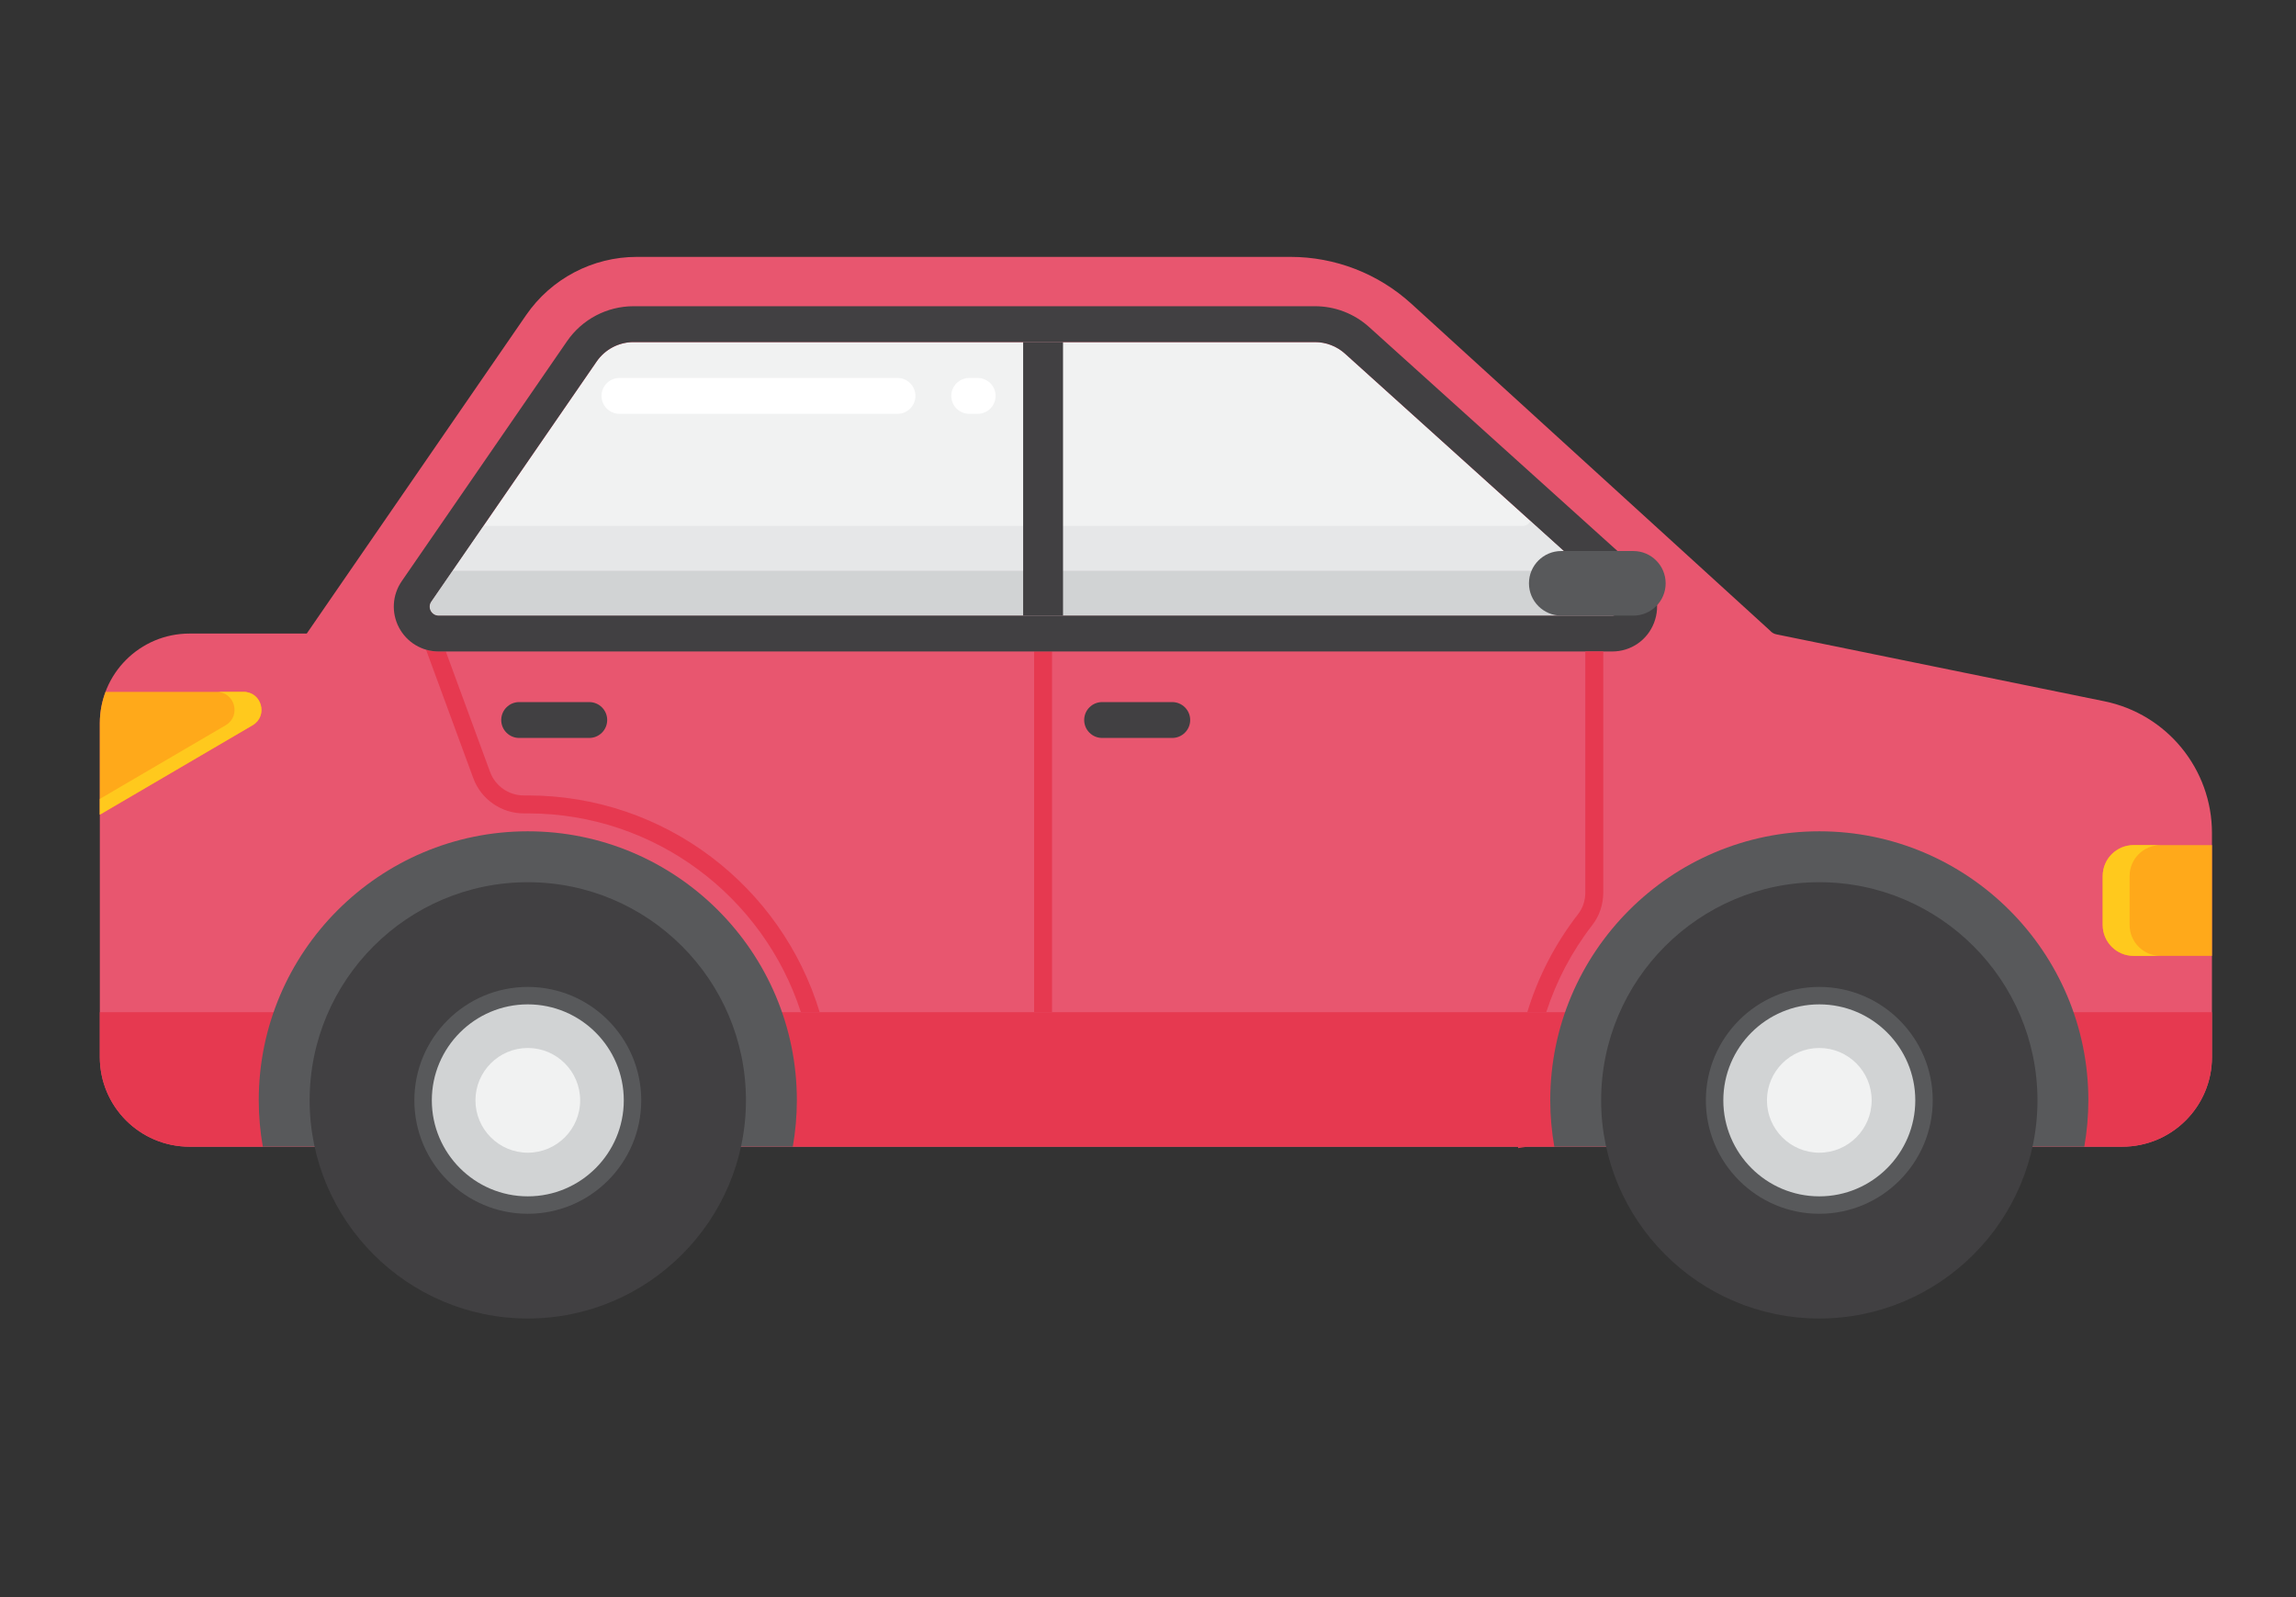 <svg width="92" height="64" viewBox="0 0 92 64" fill="none" xmlns="http://www.w3.org/2000/svg">
<rect x="0" y="0" width="92" height="64" fill="#333333" stroke="none"/>
<path d="M85.039 45.95H7.594C5.609 45.95 4 44.342 4 42.357V28.981C4 26.997 5.609 25.388 7.594 25.388H12.291L21.081 12.627C22.087 11.166 23.747 10.294 25.52 10.294H51.709C53.5 10.294 55.226 10.963 56.55 12.169L70.922 25.267C70.988 25.345 71.078 25.399 71.178 25.419L84.32 28.101C86.83 28.613 88.633 30.821 88.633 33.383V42.357C88.633 44.342 87.024 45.95 85.039 45.95Z" fill="#E8566F"/>
<path d="M4 42.357C4 44.342 5.609 45.95 7.594 45.95H85.039C87.024 45.95 88.633 44.342 88.633 42.357V40.56H4V42.357Z" fill="#E63950"/>
<path d="M31.93 44.093C31.93 38.148 27.094 33.312 21.149 33.312C15.204 33.312 10.368 38.148 10.368 44.093C10.368 44.727 10.426 45.347 10.531 45.95H31.767C31.872 45.347 31.93 44.727 31.93 44.093Z" fill="#58595B"/>
<path d="M21.149 52.835C25.969 52.835 29.89 48.913 29.89 44.093C29.89 39.273 25.969 35.352 21.149 35.352C16.329 35.352 12.407 39.273 12.407 44.093C12.408 48.913 16.329 52.835 21.149 52.835Z" fill="#414042"/>
<path d="M21.149 48.639C23.656 48.639 25.694 46.6 25.694 44.093C25.694 41.587 23.655 39.548 21.149 39.548C18.643 39.548 16.603 41.587 16.603 44.093C16.603 46.6 18.642 48.639 21.149 48.639Z" fill="#58595B"/>
<path d="M21.149 47.94C23.27 47.94 24.995 46.214 24.995 44.093C24.995 41.972 23.27 40.247 21.149 40.247C19.028 40.247 17.303 41.972 17.303 44.093C17.303 46.214 19.028 47.94 21.149 47.94Z" fill="#D1D3D4"/>
<path d="M21.149 46.191C22.306 46.191 23.247 45.25 23.247 44.093C23.247 42.936 22.306 41.995 21.149 41.995C19.992 41.995 19.051 42.936 19.051 44.093C19.051 45.25 19.992 46.191 21.149 46.191Z" fill="#F1F2F2"/>
<path d="M83.68 44.093C83.68 38.148 78.844 33.312 72.899 33.312C66.954 33.312 62.118 38.148 62.118 44.093C62.118 44.727 62.176 45.347 62.281 45.95H83.517C83.622 45.347 83.68 44.727 83.68 44.093Z" fill="#58595B"/>
<path d="M72.899 52.835C77.719 52.835 81.641 48.913 81.641 44.093C81.641 39.273 77.719 35.352 72.899 35.352C68.079 35.352 64.157 39.273 64.157 44.093C64.158 48.913 68.079 52.835 72.899 52.835Z" fill="#414042"/>
<path d="M72.899 48.639C75.406 48.639 77.444 46.6 77.444 44.093C77.444 41.587 75.405 39.548 72.899 39.548C70.392 39.548 68.353 41.587 68.353 44.093C68.353 46.6 70.392 48.639 72.899 48.639Z" fill="#58595B"/>
<path d="M72.899 47.94C75.02 47.94 76.745 46.214 76.745 44.093C76.745 41.972 75.02 40.247 72.899 40.247C70.778 40.247 69.053 41.972 69.053 44.093C69.053 46.214 70.778 47.94 72.899 47.94Z" fill="#D1D3D4"/>
<path d="M72.899 46.191C74.056 46.191 74.997 45.25 74.997 44.093C74.997 42.936 74.056 41.995 72.899 41.995C71.742 41.995 70.801 42.936 70.801 44.093C70.801 45.25 71.742 46.191 72.899 46.191Z" fill="#F1F2F2"/>
<path d="M46.971 29.571H44.162C43.765 29.571 43.443 29.249 43.443 28.852C43.443 28.456 43.765 28.134 44.162 28.134H46.971C47.368 28.134 47.69 28.456 47.69 28.852C47.69 29.249 47.368 29.571 46.971 29.571Z" fill="#414042"/>
<path d="M23.611 29.571H20.803C20.406 29.571 20.084 29.249 20.084 28.852C20.084 28.456 20.406 28.134 20.803 28.134H23.611C24.008 28.134 24.33 28.456 24.33 28.852C24.33 29.249 24.008 29.571 23.611 29.571Z" fill="#414042"/>
<path d="M10.119 29.063C10.752 28.692 10.49 27.724 9.756 27.724H4.231C4.084 28.116 4 28.538 4 28.981V32.645L10.119 29.063Z" fill="#FFA91A"/>
<path d="M9.756 27.724H8.678C9.411 27.724 9.674 28.692 9.041 29.063L4 32.014V32.645L10.119 29.063C10.752 28.692 10.49 27.724 9.756 27.724Z" fill="#FFC91D"/>
<path d="M88.633 38.303V33.866H85.493C84.809 33.866 84.255 34.419 84.255 35.103V37.065C84.255 37.749 84.809 38.303 85.493 38.303H88.633Z" fill="#FFA91A"/>
<path d="M85.333 37.065V35.103C85.333 34.42 85.888 33.866 86.571 33.866H85.493C84.809 33.866 84.255 34.42 84.255 35.103V37.065C84.255 37.749 84.809 38.303 85.493 38.303H86.571C85.887 38.303 85.333 37.749 85.333 37.065Z" fill="#FFC91D"/>
<path d="M41.437 26.106H42.155V40.56H41.437V26.106Z" fill="#E63950"/>
<path d="M20.986 32.594H20.987H21.149C26.258 32.594 30.597 35.943 32.091 40.56H32.844C31.325 35.541 26.658 31.875 21.149 31.875H20.987C20.987 31.875 20.986 31.875 20.986 31.875C20.386 31.875 19.843 31.496 19.637 30.933L17.864 26.107H17.577C17.402 26.107 17.233 26.08 17.071 26.033L18.963 31.18C19.273 32.026 20.086 32.594 20.986 32.594Z" fill="#E63950"/>
<path d="M64.841 24.043L53.894 14.171C53.564 13.873 53.135 13.708 52.691 13.708H25.387C24.796 13.708 24.242 13.999 23.907 14.486L17.281 24.106C17.117 24.344 17.288 24.669 17.577 24.669H64.601C64.93 24.669 65.086 24.263 64.841 24.043Z" fill="#F1F2F2"/>
<path d="M39.174 16.583H38.837C38.44 16.583 38.118 16.261 38.118 15.864C38.118 15.467 38.44 15.146 38.837 15.146H39.174C39.571 15.146 39.893 15.467 39.893 15.864C39.893 16.261 39.571 16.583 39.174 16.583ZM35.962 16.583H24.822C24.425 16.583 24.103 16.261 24.103 15.864C24.103 15.467 24.425 15.146 24.822 15.146H35.962C36.359 15.146 36.681 15.467 36.681 15.864C36.681 16.261 36.359 16.583 35.962 16.583Z" fill="white"/>
<path d="M64.841 24.043L61.327 20.873C61.271 20.987 61.159 21.075 61.007 21.075H19.368L17.281 24.105C17.116 24.344 17.287 24.669 17.577 24.669H64.601C64.93 24.669 65.086 24.263 64.841 24.043Z" fill="#E6E7E8"/>
<path d="M64.841 24.043L63.162 22.528C63.153 22.705 63.014 22.872 62.804 22.872H18.131L17.281 24.105C17.116 24.344 17.287 24.669 17.577 24.669H64.601C64.93 24.669 65.086 24.263 64.841 24.043Z" fill="#D1D3D4"/>
<path d="M52.691 13.708C53.135 13.708 53.564 13.873 53.894 14.171L64.841 24.043C65.085 24.263 64.93 24.669 64.6 24.669H17.577C17.287 24.669 17.116 24.344 17.281 24.106L23.907 14.486C24.242 13.999 24.796 13.708 25.387 13.708H52.691ZM52.691 12.271H25.387C24.323 12.271 23.327 12.794 22.723 13.67L16.097 23.29C15.717 23.842 15.675 24.553 15.986 25.145C16.298 25.738 16.907 26.106 17.577 26.106H64.601C65.351 26.106 66.009 25.654 66.278 24.954C66.547 24.254 66.361 23.478 65.804 22.975L54.857 13.103C54.261 12.566 53.492 12.271 52.691 12.271Z" fill="#414042"/>
<path d="M61.265 23.375C61.265 22.661 61.845 22.081 62.559 22.081H65.448C66.162 22.081 66.742 22.661 66.742 23.375C66.742 24.09 66.162 24.669 65.448 24.669H62.559C61.845 24.669 61.265 24.09 61.265 23.375Z" fill="#58595B"/>
<path d="M40.997 13.708H42.595V24.669H40.997V13.708Z" fill="#414042"/>
<path d="M61.958 40.56C62.363 39.311 62.979 38.132 63.807 37.064C64.088 36.702 64.242 36.242 64.242 35.767V26.106H63.523V35.767C63.523 36.083 63.422 36.387 63.239 36.624C62.31 37.821 61.626 39.149 61.199 40.56H61.958Z" fill="#E63950"/>
<path d="M60.824 45.95C60.827 45.969 60.828 45.988 60.831 46.007L61.186 45.95H60.824Z" fill="#E63950"/>
</svg>
